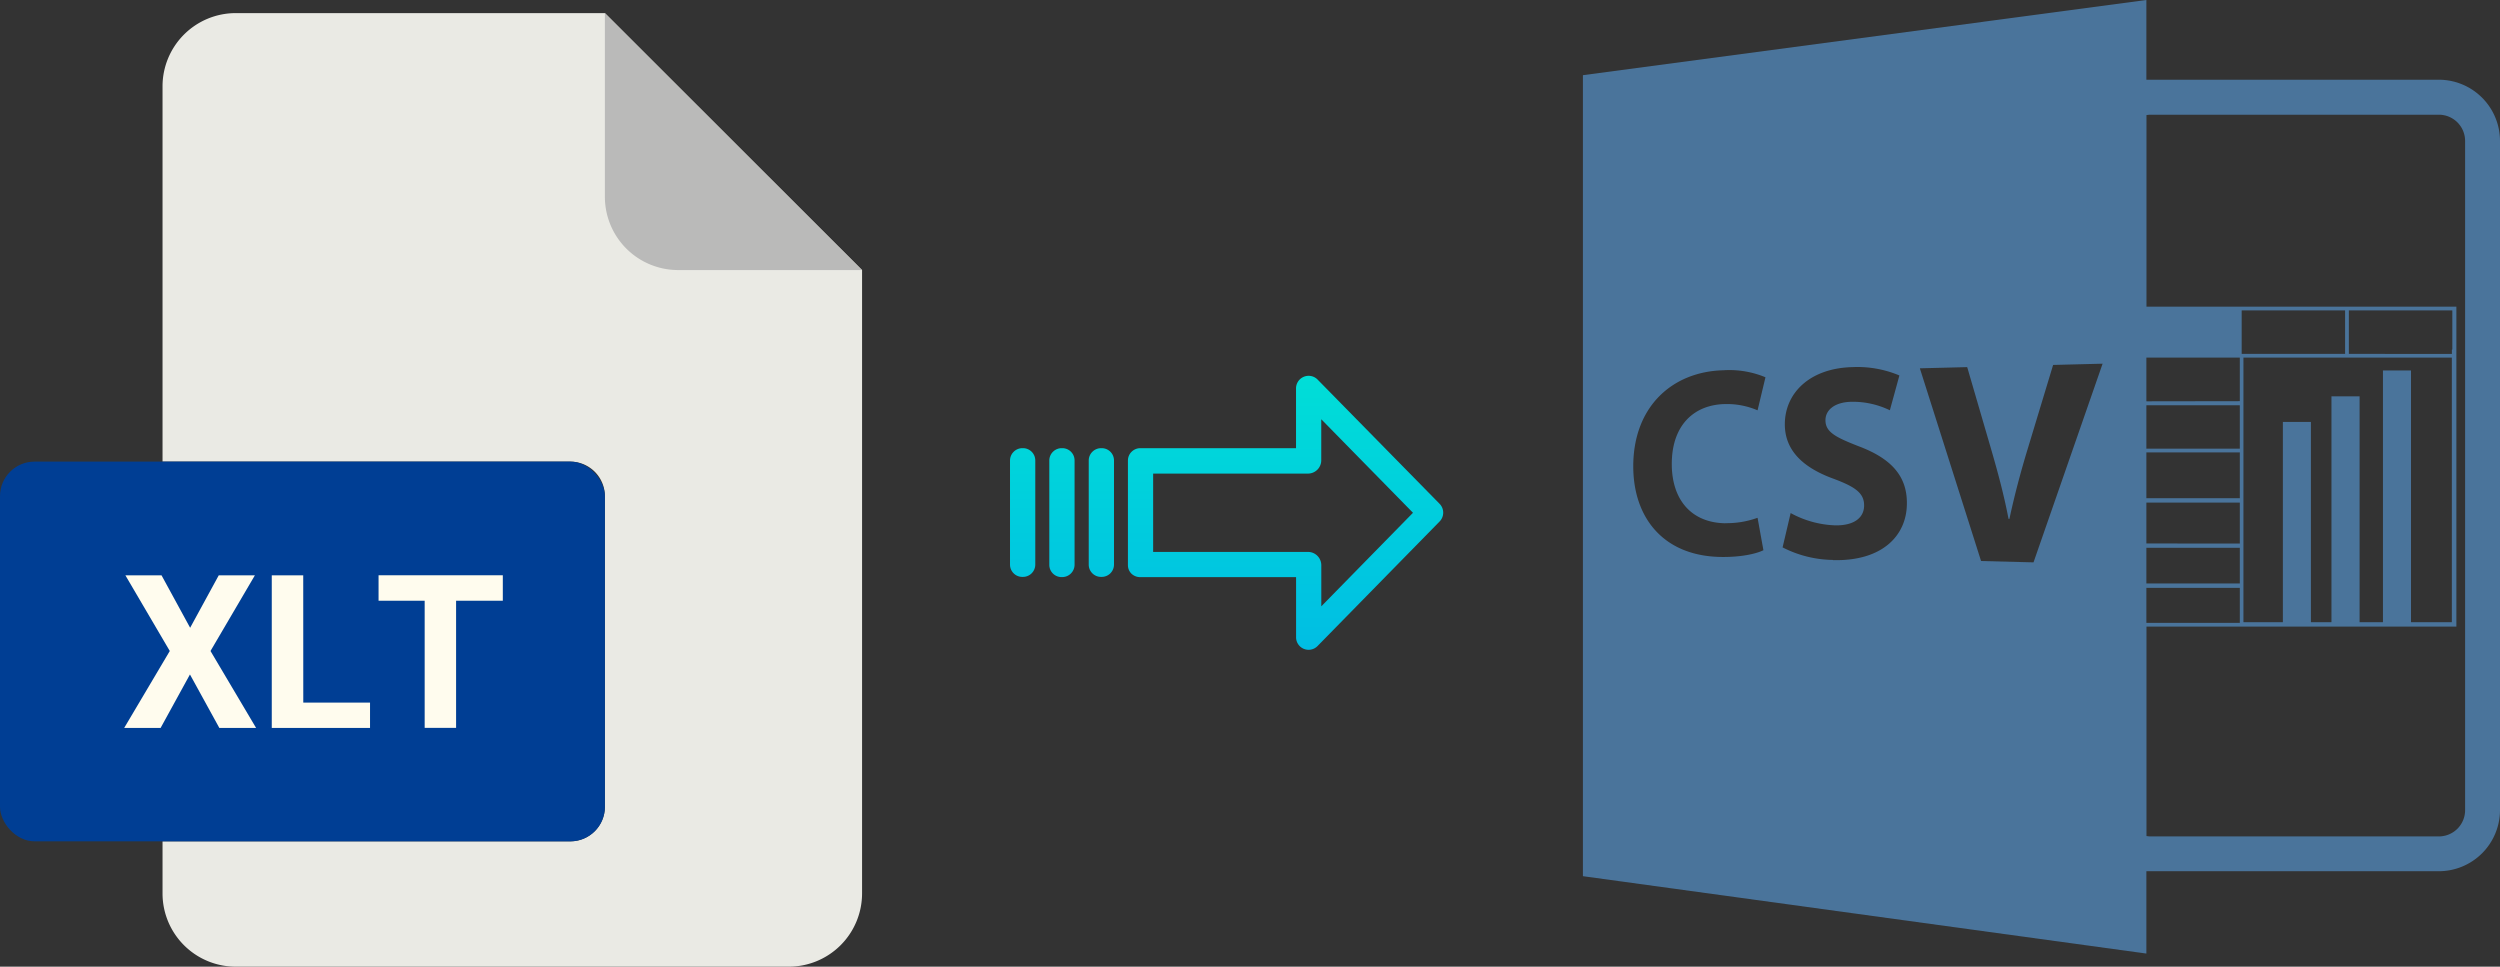 <svg xmlns="http://www.w3.org/2000/svg" xmlns:xlink="http://www.w3.org/1999/xlink" viewBox="0 0 524.35 202.75"><rect x="0" y="0" width="524.35" height="202.75" fill="#333333" stroke="none"/><defs><style>.cls-1{fill:#4a749b;}.cls-2{fill:url(#linear-gradient);}.cls-3{fill:url(#linear-gradient-2);}.cls-4{fill:url(#linear-gradient-3);}.cls-5{fill:url(#linear-gradient-4);}.cls-6{fill:#eaeae4;}.cls-7{fill:#babab9;}.cls-8{fill:#003e94;}.cls-9{fill:#fffcee;}</style><linearGradient id="linear-gradient" x1="269.64" y1="630.12" x2="269.64" y2="749.32" gradientTransform="translate(0 -581.41)" gradientUnits="userSpaceOnUse"><stop offset="0" stop-color="#00efd1"/><stop offset="1" stop-color="#00acea"/></linearGradient><linearGradient id="linear-gradient-2" x1="230.98" y1="630.12" x2="230.98" y2="749.32" xlink:href="#linear-gradient"/><linearGradient id="linear-gradient-3" x1="222.73" y1="630.12" x2="222.73" y2="749.32" xlink:href="#linear-gradient"/><linearGradient id="linear-gradient-4" x1="214.49" y1="630.12" x2="214.49" y2="749.32" xlink:href="#linear-gradient"/></defs><title>xlt to csv</title><g id="Layer_2" data-name="Layer 2"><g id="Layer_1-2" data-name="Layer 1"><g id="Layer_2-2" data-name="Layer 2"><g id="Layer_5_Image" data-name="Layer 5 Image"><path class="cls-1" d="M450.18,182.73h61.35a12.84,12.84,0,0,0,12.82-12.8V29.56a12.85,12.85,0,0,0-12.84-12.84H450.18V0L332,15.77v168L450.18,200Zm0-59.43h19.6v7.34h-19.6Zm0-.92V114.9h19.6v7.48Zm0-8.39v-8.58h19.6V114Zm0-9.5v-9.6h19.6v9.6Zm0-10.39V85h19.6v9.1Zm0-9.93V75h19.6v9.14Zm.8-60.11h60.55a5.5,5.5,0,0,1,5.5,5.5V169.93a5.5,5.5,0,0,1-5.5,5.5H451a5.42,5.42,0,0,1-.8-.08V131.42h65V73.32h0v-9h-65V24.14a5.42,5.42,0,0,1,.8-.08ZM514.25,75v55.5h-8.57V77.7H499.8v52.8h-4.9V83.13H489V130.5h-4.31v-42h-5.88v42h-8.27V75Zm-21.6-.78V65.1h21.7v8.22h-.09v.92Zm-.79,0H470.17V65.1h21.69v9.12Zm-130,35.51a19,19,0,0,0,6.77-1.13l1.23,6.8c-1.5.76-4.87,1.52-9.21,1.41-12-.32-18.09-8.45-18.09-19,0-12.63,8.29-19.88,18.88-20.15a19.69,19.69,0,0,1,8.85,1.47l-1.66,6.93a16.29,16.29,0,0,0-6.82-1.31c-6.32.11-11.17,4.24-11.17,12.57,0,7.52,4.12,12.32,11.22,12.43Zm22.57,7.71a23.79,23.79,0,0,1-10.55-2.63l1.69-7.2a21,21,0,0,0,9.36,2.58c3.94.06,6.05-1.6,6.05-4.18s-1.82-3.88-6.39-5.59c-6.24-2.26-10.24-5.82-10.24-11.42,0-6.59,5.27-11.78,14.17-12a22.65,22.65,0,0,1,9.86,1.75l-2,7.3a17.84,17.84,0,0,0-8-1.78c-3.72.06-5.51,1.83-5.51,3.86,0,2.5,2.12,3.58,7,5.48,6.82,2.57,10.08,6.24,10.08,11.87.05,6.7-5,12.26-15.49,12Zm42.08.51-11-.28L402.67,77.25,412.6,77l5,17.15c1.41,4.86,2.69,9.55,3.67,14.67h.19c1.05-4.92,2.35-9.8,3.78-14.51l5.38-17.77L441,76.28Z"/></g><g id="Layer_3" data-name="Layer 3"><path class="cls-2" d="M276.32,79.58a2.64,2.64,0,0,0-4.49,1.91V94H239.22a2.6,2.6,0,0,0-2.65,2.55h0v22a2.5,2.5,0,0,0,.77,1.8,2.67,2.67,0,0,0,1.88.7h32.62v12.59a2.62,2.62,0,0,0,1.62,2.45,2.66,2.66,0,0,0,1,.2,2.63,2.63,0,0,0,1.89-.8l25.59-26.11a2.65,2.65,0,0,0,0-3.71Zm.81,47.59v-8.63a2.8,2.8,0,0,0-2.7-2.78H241.86V99.33h32.56a2.79,2.79,0,0,0,2.7-2.77V87.93l19.24,19.62Z"/><path class="cls-3" d="M231,94h0a2.6,2.6,0,0,0-2.65,2.55h0v21.89a2.58,2.58,0,0,0,2.59,2.56H231a2.59,2.59,0,0,0,2.65-2.55h0V96.56A2.58,2.58,0,0,0,231,94Z"/><path class="cls-4" d="M222.73,94h0a2.6,2.6,0,0,0-2.65,2.55h0v21.93a2.57,2.57,0,0,0,2.58,2.56h.07a2.61,2.61,0,0,0,2.65-2.55V96.59A2.57,2.57,0,0,0,222.83,94h-.1Z"/><path class="cls-5" d="M214.49,94h0a2.6,2.6,0,0,0-2.65,2.55h0v21.89a2.58,2.58,0,0,0,2.59,2.56h.06a2.59,2.59,0,0,0,2.65-2.55h0V96.56A2.58,2.58,0,0,0,214.55,94Z"/></g></g><path class="cls-6" d="M119.62,176.46H34.09v10.93a15.36,15.36,0,0,0,15.36,15.36h116a15.37,15.37,0,0,0,15.36-15.36V56.64L126.87,2.75H49.45A15.36,15.36,0,0,0,34.09,18.11V96.82h85.53a7.25,7.25,0,0,1,7.25,7.24h0v65.16A7.25,7.25,0,0,1,119.62,176.46Z"/><path class="cls-7" d="M180.76,56.64,126.87,2.75V41.28a15.36,15.36,0,0,0,15.36,15.36h38.53Z"/><rect class="cls-8" y="96.82" width="126.87" height="79.64" rx="7.24"/><path class="cls-9" d="M26.05,152.67l9.56-16.13L26.3,120.67h7.58l6,11,6-11h7.58l-9.31,15.87,9.56,16.13H46l-6.16-11.21-6.15,11.21Z"/><path class="cls-9" d="M63.61,147.37h14v5.3H57v-32h6.6Z"/><path class="cls-9" d="M79.4,126v-5.34h26.06V126h-9.8v26.66H89.07V126Z"/></g></g></svg>